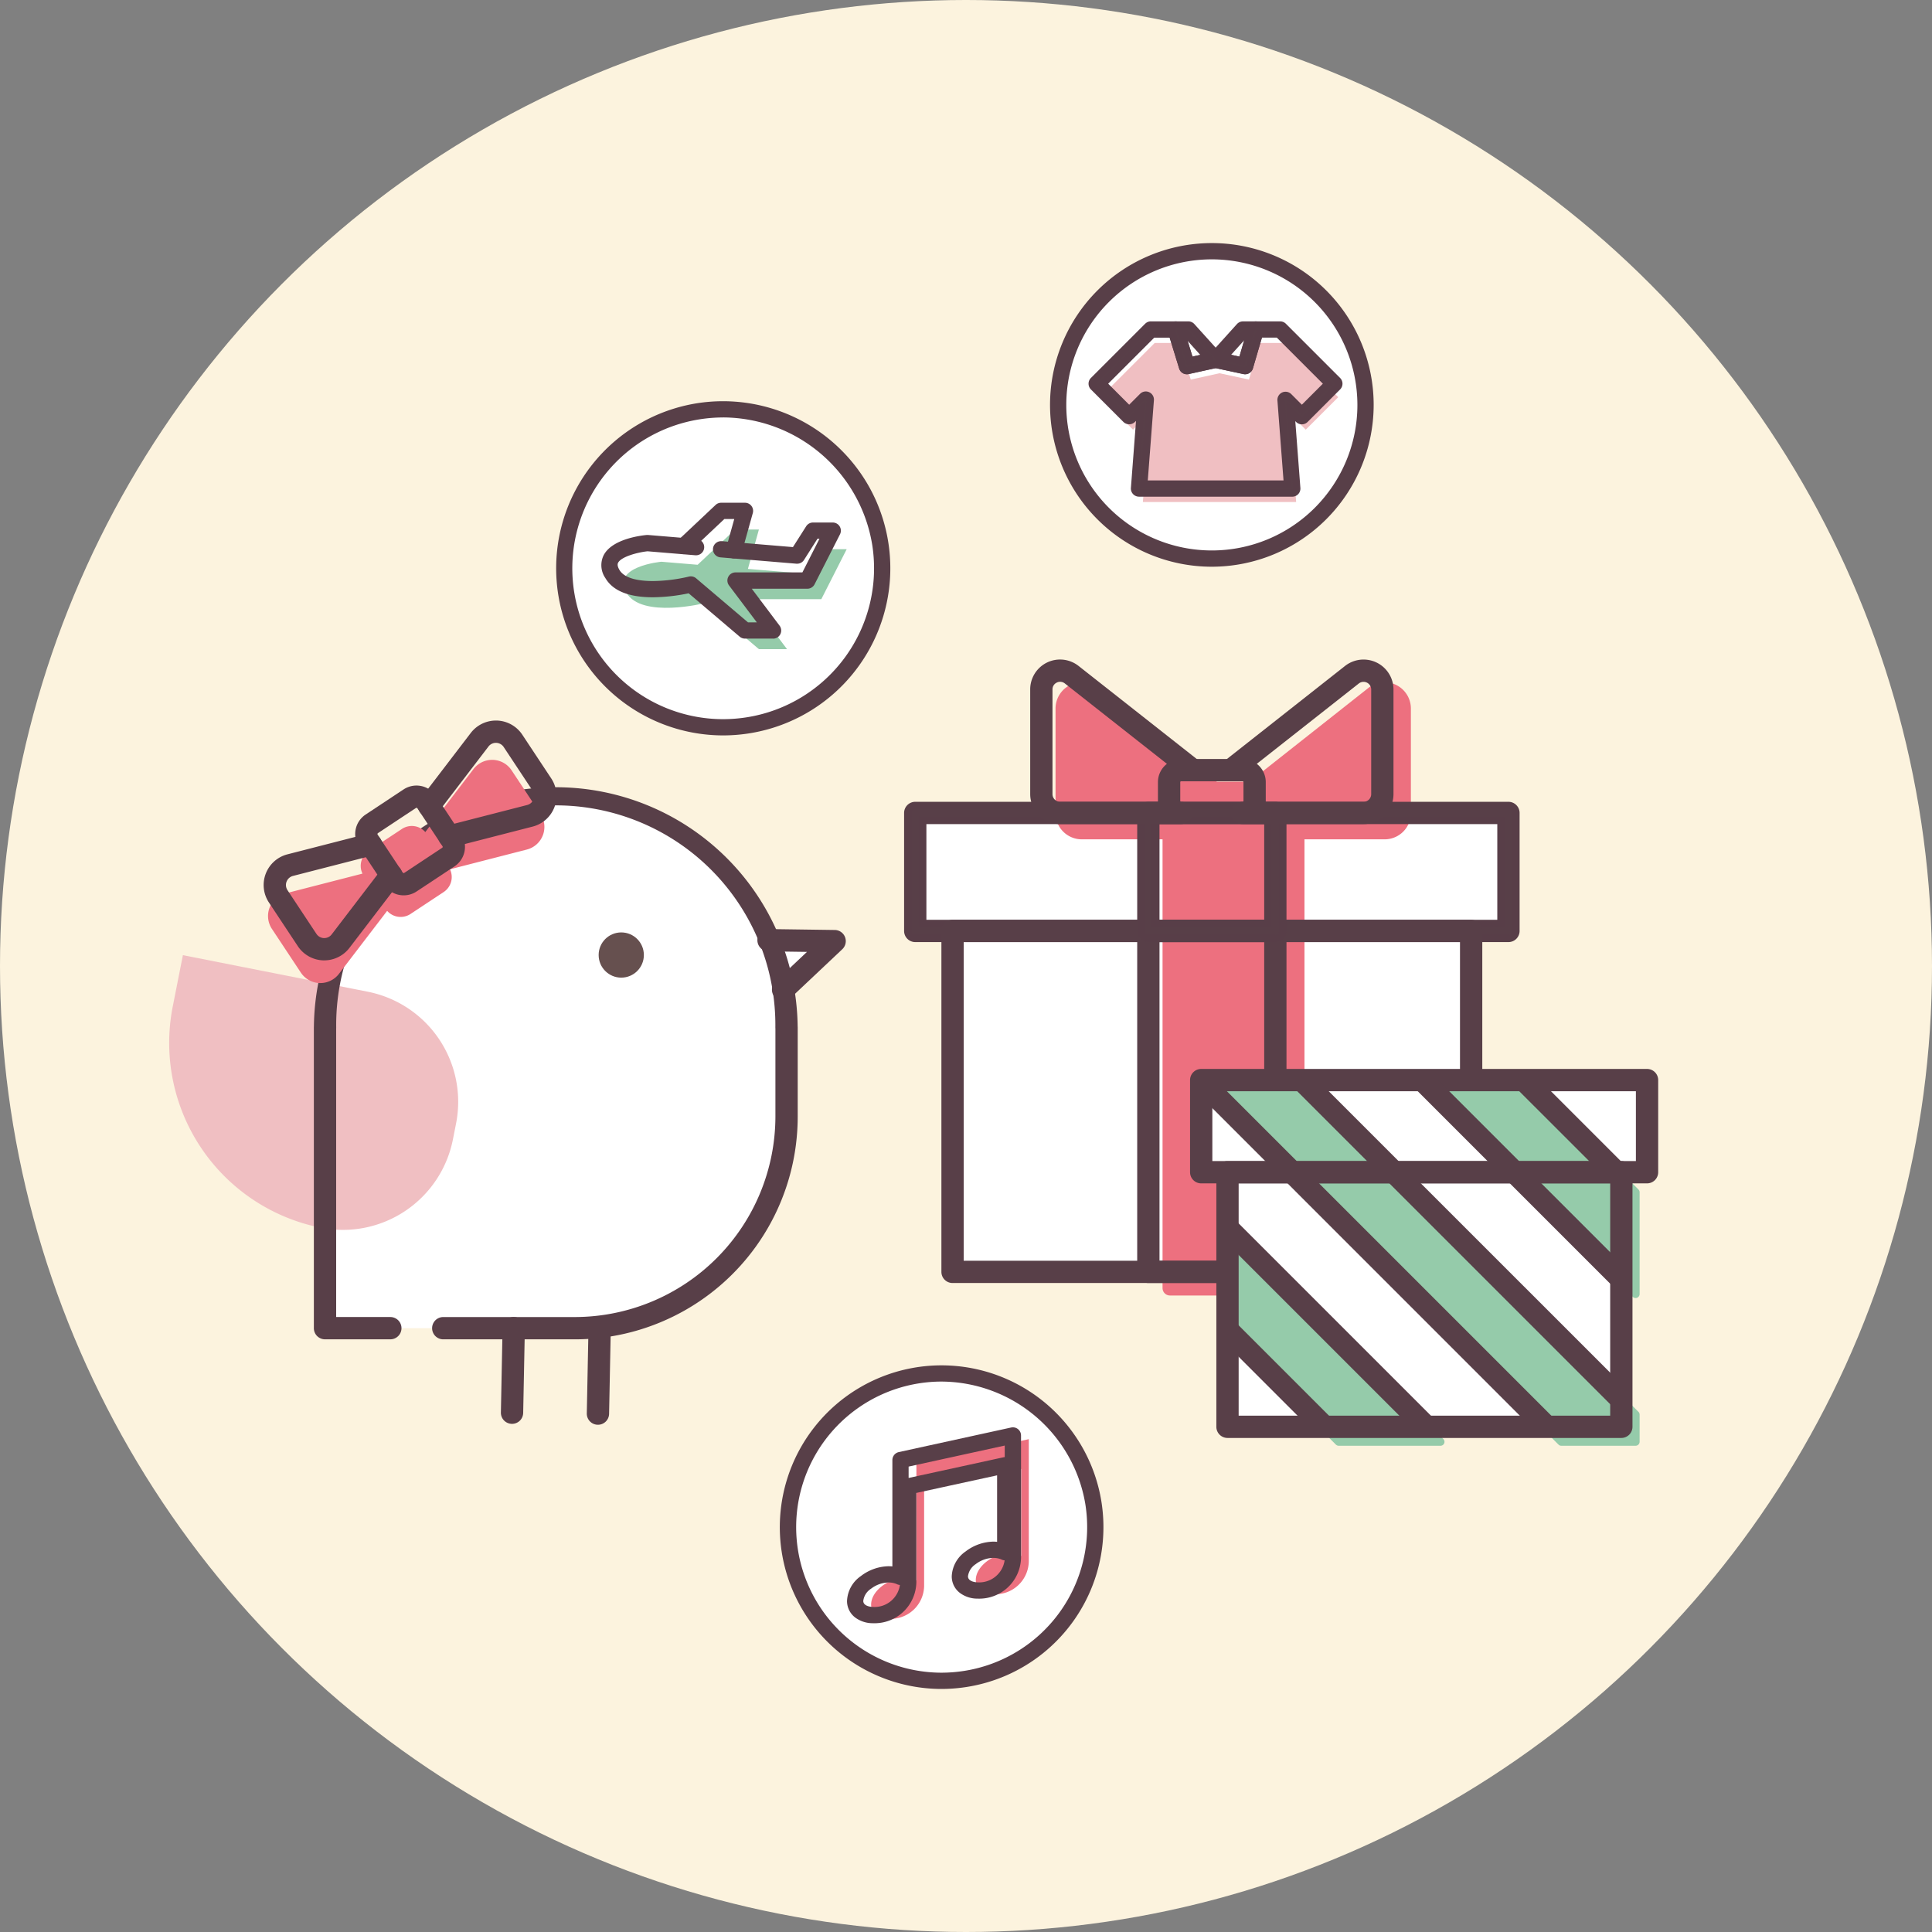 <svg xmlns="http://www.w3.org/2000/svg" xmlns:xlink="http://www.w3.org/1999/xlink" width="260" height="260" viewBox="0 0 260 260"><rect x="0" y="0" width="260" height="260" fill="#808080" stroke="none"/><defs><style>.a{fill:none;}.b{fill:#fcf3de;}.c{fill:#fff;}.d{fill:#583f48;}.e{fill:#f0bfc2;}.f{fill:#66504f;}.g{fill:#ed707f;}.h{fill:#583e48;}.i{fill:#95cbaa;}.j{clip-path:url(#a);}</style><clipPath id="a"><path class="a" d="M493.36,183.1v12.4h3.46v34.26h53.04V195.5h3.46V183.1Z"/></clipPath></defs><g transform="translate(391 -302)"><circle class="b" cx="130" cy="130" r="130" transform="translate(-391 302)"/><g transform="translate(-372.669 400.468)"><path class="c" d="M3632.628,772.044h17.7a28.5,28.5,0,0,0,28.5-28.5V731.582h-.008a31.052,31.052,0,1,0-62.1,0h-.005v40.462h8.791" transform="translate(-3591.302 -691.772)"/><path class="c" d="M3666.925,722.8l6.935-6.542-8.894-.124" transform="translate(-3579.871 -688.076)"/><path class="d" d="M3666.926,723.659a.861.861,0,0,1-.591-1.488l5.389-5.083-6.769-.094a.861.861,0,0,1,.012-1.723h.012l8.894.124a.861.861,0,0,1,.579,1.488l-6.935,6.542A.858.858,0,0,1,3666.926,723.659Z" transform="translate(-3579.871 -688.076)"/><path class="d" d="M3625.5,772.906h-8.791a.862.862,0,0,1-.862-.862V731.582a.866.866,0,0,1,.006-.1,31.914,31.914,0,0,1,63.827-.02.856.856,0,0,1,.008.118v11.964a29.336,29.336,0,0,1-29.36,29.359h-17.7a.862.862,0,1,1,0-1.723h17.7a27.668,27.668,0,0,0,27.636-27.636V731.7a.871.871,0,0,1-.008-.116,30.191,30.191,0,1,0-60.381,0,.9.9,0,0,1-.005.1v39.5h7.929a.862.862,0,1,1,0,1.723Z" transform="translate(-3591.302 -691.772)"/><path class="d" d="M0,12.876H-.03A1.5,1.5,0,0,1-1.5,11.346L-1.275-.03A1.5,1.5,0,0,1,.255-1.5,1.5,1.5,0,0,1,1.725.03L1.5,11.405A1.5,1.5,0,0,1,0,12.876Z" transform="translate(50.577 80.272)"/><path class="d" d="M0,12.876H-.03A1.5,1.5,0,0,1-1.5,11.346L-1.275-.03A1.5,1.5,0,0,1,.255-1.5,1.5,1.5,0,0,1,1.725.03L1.5,11.405A1.5,1.5,0,0,1,0,12.876Z" transform="translate(62.138 80.394)"/><path class="e" d="M15.1,0h2.181a15.1,15.1,0,0,1,15.1,15.1h0A25.356,25.356,0,0,1,7.029,40.458H0V15.1A15.1,15.1,0,0,1,15.1,0Z" transform="translate(45.972 37.922) rotate(101.186)"/><path class="d" d="M3666.926,724.3a1.5,1.5,0,0,1-1.03-2.591l4.243-4-5.193-.072a1.5,1.5,0,0,1,.042-3l8.894.124a1.5,1.5,0,0,1,1.009,2.591l-6.935,6.542A1.5,1.5,0,0,1,3666.926,724.3Z" transform="translate(-3579.871 -688.076)"/><path class="d" d="M3625.5,773.544h-8.791a1.5,1.5,0,0,1-1.5-1.5V731.582c0-.044,0-.088.006-.131a32.552,32.552,0,0,1,65.1-.027,1.528,1.528,0,0,1,.008.158v11.964a29.974,29.974,0,0,1-30,30h-17.7a1.5,1.5,0,0,1,0-3h17.7a27.028,27.028,0,0,0,27-27V731.735a1.521,1.521,0,0,1-.008-.153,29.552,29.552,0,1,0-59.1,0c0,.043,0,.086-.005.128v38.834h7.291a1.5,1.5,0,0,1,0,3Z" transform="translate(-3591.302 -691.772)"/><ellipse class="f" cx="3.043" cy="3.043" rx="3.043" ry="3.043" transform="translate(62.232 27.012)"/><path class="g" d="M3646.788,703.944l-3.894-5.883a2.76,2.76,0,0,0-4.495-.154l-6.8,8.891-.1-.16a2.041,2.041,0,0,0-2.828-.575l-4.453,2.944a2.04,2.04,0,0,0-.576,2.828l.105.159h0l-10.842,2.785a2.761,2.761,0,0,0-1.616,4.2l3.893,5.881a2.761,2.761,0,0,0,4.5.155l6.8-8.891.105.16a2.04,2.04,0,0,0,2.828.575l4.452-2.944a2.039,2.039,0,0,0,.576-2.827l-.105-.16,10.841-2.785a2.762,2.762,0,0,0,1.617-4.2Z" transform="translate(-3592.697 -692.65)"/><path class="g" d="M3640.592,696.44l.108,0a3.149,3.149,0,0,1,2.514,1.407l3.883,5.867.011.016a3.145,3.145,0,0,1-1.842,4.78l-10.344,2.658a2.424,2.424,0,0,1-.851,3.063l-4.452,2.944a2.422,2.422,0,0,1-3.152-.414l-6.491,8.483a3.161,3.161,0,0,1-2.5,1.234l-.108,0a3.151,3.151,0,0,1-2.515-1.408l-3.893-5.881a3.144,3.144,0,0,1,1.84-4.782l10.345-2.658a2.424,2.424,0,0,1,.851-3.063l4.453-2.944a2.424,2.424,0,0,1,3.152.414l6.491-8.483A3.162,3.162,0,0,1,3640.592,696.44Zm5.886,7.729-.01-.014-3.894-5.883a2.377,2.377,0,0,0-3.871-.133l-6.8,8.891a.383.383,0,0,1-.3.15h-.014a.383.383,0,0,1-.306-.172l-.1-.16a1.657,1.657,0,0,0-2.3-.466l-4.453,2.944a1.657,1.657,0,0,0-.468,2.3l.106.16a.383.383,0,0,1-.224.582l-10.842,2.785a2.379,2.379,0,0,0-1.392,3.617l3.893,5.881a2.384,2.384,0,0,0,1.9,1.065h.082a2.391,2.391,0,0,0,1.888-.933l6.8-8.891a.378.378,0,0,1,.317-.15.383.383,0,0,1,.306.172l.105.16a1.656,1.656,0,0,0,2.3.467l4.452-2.944a1.656,1.656,0,0,0,.468-2.3l-.106-.16a.383.383,0,0,1,.224-.582l10.841-2.785a2.379,2.379,0,0,0,1.4-3.6Z" transform="translate(-3592.697 -692.65)"/><path class="d" d="M1.649-1.5H7.767a3.153,3.153,0,0,1,3.149,3.149V7.767a3.153,3.153,0,0,1-3.149,3.149H1.649A3.153,3.153,0,0,1-1.5,7.767V1.649A3.153,3.153,0,0,1,1.649-1.5ZM7.767,7.916a.149.149,0,0,0,.149-.149V1.649A.149.149,0,0,0,7.767,1.5H1.649a.149.149,0,0,0-.149.149V7.767a.149.149,0,0,0,.149.149Z" transform="matrix(0.834, -0.552, 0.552, 0.834, 30.331, 13.308)"/><path class="d" d="M3617.9,721.318l-.146,0a4.268,4.268,0,0,1-3.407-1.908l-3.893-5.882a4.261,4.261,0,0,1,2.493-6.479l10.843-2.785a1.5,1.5,0,1,1,.747,2.906l-10.843,2.785a1.261,1.261,0,0,0-.738,1.917l3.893,5.882a1.263,1.263,0,0,0,1.009.565h.043a1.265,1.265,0,0,0,1-.495l6.8-8.89a1.5,1.5,0,1,1,2.382,1.823l-6.8,8.891A4.271,4.271,0,0,1,3617.9,721.318Z" transform="translate(-3592.596 -690.544)"/><path class="d" d="M3630.763,709.053a1.5,1.5,0,0,1-.372-2.953l10.841-2.785a1.262,1.262,0,0,0,.738-1.919l-3.893-5.881a1.263,1.263,0,0,0-1.008-.565h-.043a1.265,1.265,0,0,0-1,.495l-6.8,8.89a1.5,1.5,0,0,1-2.383-1.823l6.8-8.891a4.271,4.271,0,0,1,3.385-1.672l.146,0a4.268,4.268,0,0,1,3.407,1.908l3.892,5.881a4.262,4.262,0,0,1-2.492,6.48l-10.842,2.786A1.5,1.5,0,0,1,3630.763,709.053Z" transform="translate(-3588.621 -693.449)"/></g><g transform="translate(-86 -772.597)"><path class="c" d="M567.38,228.76V183.88a1,1,0,0,0-1-1h-4V169h77.83v13.88h-4a1,1,0,0,0-1,1v44.88Z" transform="translate(-743.19 1016)"/><path class="c" d="M639.19,170v11.88h-3a2,2,0,0,0-2,2v43.88H568.38V183.88a2,2,0,0,0-2-2h-3V170h75.83m2-2H561.36v15.88h5v45.88h69.79V183.88h5V168Z" transform="translate(-743.19 1016)"/><path class="g" d="M595.64,186.79v45.15h17.1V170.91h-17.1Z" transform="translate(-743.19 1016)"/><path class="g" d="M612.74,232.94h-17.1a1,1,0,0,1-1-1v-61a1,1,0,0,1,1-1h17.1a1,1,0,0,1,1,1v61A1,1,0,0,1,612.74,232.94Zm-16.1-2h15.1v-59h-15.1Z" transform="translate(-743.19 1016)"/><path class="g" d="M623.05,152l-16.31,12.8h-5.1L585.33,152a2.53,2.53,0,0,0-4.09,2v14a2.52,2.52,0,0,0,2.53,2.52h40.84a2.52,2.52,0,0,0,2.53-2.52V153.94a2.53,2.53,0,0,0-4.09-1.94Z" transform="translate(-743.19 1016)"/><path class="g" d="M624.61,171.55H583.77a3.53,3.53,0,0,1-3.53-3.52V153.94a3.53,3.53,0,0,1,5.71-2.77l16,12.63h4.4l16-12.63h0a3.53,3.53,0,0,1,5.71,2.77V168A3.53,3.53,0,0,1,624.61,171.55Zm-40.84-19.14a1.63,1.63,0,0,0-.67.15,1.51,1.51,0,0,0-.86,1.38V168a1.52,1.52,0,0,0,1.53,1.52h40.84a1.53,1.53,0,0,0,1.53-1.52V153.94a1.52,1.52,0,0,0-2.47-1.2l-16.31,12.84a1,1,0,0,1-.62.22h-5.1a1,1,0,0,1-.62-.22l-16.31-12.84a1.5,1.5,0,0,0-.94-.33Z" transform="translate(-743.19 1016)"/><path class="d" d="M641.19,184.88H561.36a1,1,0,0,1-1-1V168a1,1,0,0,1,1-1h79.83a1,1,0,0,1,1,1v15.88A1,1,0,0,1,641.19,184.88Zm-78.83-2h77.83V169H562.36Z" transform="translate(-743.19 1016)"/><path class="h" d="M641.19,185.38H561.36a1.5,1.5,0,0,1-1.5-1.5V168a1.5,1.5,0,0,1,1.5-1.5h79.83a1.5,1.5,0,0,1,1.5,1.5v15.88A1.5,1.5,0,0,1,641.19,185.38ZM561.36,167.5a.5.5,0,0,0-.5.5v15.88a.5.5,0,0,0,.5.5h79.83a.5.5,0,0,0,.5-.5V168a.5.5,0,0,0-.5-.5Zm79.33,15.88H561.86V168.5h78.83Zm-77.83-1h76.83V169.5H562.86Z" transform="translate(-743.19 1016)"/><path class="d" d="M636.17,230.76H566.38a1,1,0,0,1-1-1V183.88a1,1,0,0,1,1-1h69.79a1,1,0,0,1,1,1v45.88a1,1,0,0,1-1,1Zm-68.79-2h67.79V184.88H567.38Z" transform="translate(-743.19 1016)"/><path class="d" d="M636.17,231.26H566.38a1.5,1.5,0,0,1-1.5-1.5V183.88a1.5,1.5,0,0,1,1.5-1.5h69.79a1.5,1.5,0,0,1,1.5,1.5v45.88A1.5,1.5,0,0,1,636.17,231.26Zm-69.79-47.88a.5.5,0,0,0-.5.5v45.88a.5.5,0,0,0,.5.5h69.79a.5.5,0,0,0,.5-.5V183.88a.5.5,0,0,0-.5-.5Zm69.29,45.88H566.88V184.38h68.79Zm-67.79-1h66.79V185.38H567.88Z" transform="translate(-743.19 1016)"/><path class="d" d="M609.82,230.76H592.73a1,1,0,0,1-1-1V183.88a1,1,0,0,1,1-1h17.09a1,1,0,0,1,1,1v45.88a1,1,0,0,1-1,1Zm-16.09-2h15.09V184.88H593.73Z" transform="translate(-743.19 1016)"/><path class="d" d="M609.82,231.26H592.73a1.5,1.5,0,0,1-1.5-1.5V183.88a1.5,1.5,0,0,1,1.5-1.5h17.09a1.5,1.5,0,0,1,1.5,1.5v45.88A1.5,1.5,0,0,1,609.82,231.26Zm-17.09-47.88a.5.5,0,0,0-.5.5v45.88a.5.5,0,0,0,.5.5h17.09a.5.5,0,0,0,.5-.5V183.88a.5.5,0,0,0-.5-.5Zm16.59,45.88H593.23V184.38h16.09Zm-15.09-1h14.09V185.38H594.23Z" transform="translate(-743.19 1016)"/><path class="d" d="M609.82,184.88H592.73a1,1,0,0,1-1-1V168a1,1,0,0,1,1-1h17.09a1,1,0,0,1,1,1v15.88A1,1,0,0,1,609.82,184.88Zm-16.09-2h15.09V169H593.73Z" transform="translate(-743.19 1016)"/><path class="h" d="M609.82,185.38H592.73a1.5,1.5,0,0,1-1.5-1.5V168a1.5,1.5,0,0,1,1.5-1.5h17.09a1.5,1.5,0,0,1,1.5,1.5v15.88A1.5,1.5,0,0,1,609.82,185.38ZM592.73,167.5a.5.5,0,0,0-.5.5v15.88a.5.5,0,0,0,.5.5h17.09a.5.5,0,0,0,.5-.5V168a.5.5,0,0,0-.5-.5Zm16.59,15.88H593.23V168.5h16.09Zm-15.09-1h14.09V169.5H594.23Z" transform="translate(-743.19 1016)"/><path class="d" d="M621.7,169H605.42a1,1,0,0,1,0-2,.62.62,0,0,0,.61-.61v-2.54a.62.62,0,0,0-.61-.61h-1.6a1,1,0,0,1-.62-1.78l16.31-12.85h0a3.53,3.53,0,0,1,5.71,2.77v14.09A3.53,3.53,0,0,1,621.7,169ZM608,167h13.7a1.53,1.53,0,0,0,1.52-1.53V151.38a1.53,1.53,0,0,0-2.47-1.2h0l-14.31,11.27a2.61,2.61,0,0,1,1.59,2.4v2.54a3.086,3.086,0,0,1-.03.61Z" transform="translate(-743.19 1016)"/><path class="d" d="M621.7,169.5H605.42a1.5,1.5,0,0,1-.006-3,.119.119,0,0,0,.116-.116v-2.529a.119.119,0,0,0-.116-.116H603.82a1.5,1.5,0,0,1-.933-2.67L619.2,148.217a4.03,4.03,0,0,1,6.519,3.162V165.47A4.037,4.037,0,0,1,621.7,169.5Zm-16.281-2a.5.5,0,0,0,0,1H621.7a3.035,3.035,0,0,0,3.021-3.03V151.38a3.03,3.03,0,0,0-4.9-2.377l-16.309,12.849a.5.5,0,0,0,.313.887h1.605a1.115,1.115,0,0,1,1.1,1.1V166.4a1.115,1.115,0,0,1-1.1,1.1Zm2.58,0h-.58l.086-.574a2.59,2.59,0,0,0,.025-.511V163.85a2.107,2.107,0,0,0-1.285-1.94l-.778-.33,14.974-11.793a2.03,2.03,0,0,1,2.136-.226,2.017,2.017,0,0,1,1.143,1.816V165.47a2.035,2.035,0,0,1-2.017,2.03Zm.534-1H621.7a1.032,1.032,0,0,0,1.02-1.03V151.38a1.03,1.03,0,0,0-1.03-1.023,1.035,1.035,0,0,0-.633.217l-13.735,10.817a3.105,3.105,0,0,1,1.208,2.458v2.529Q608.533,166.439,608.534,166.5Z" transform="translate(-743.19 1016)"/><path class="d" d="M597.13,169H580.85a3.53,3.53,0,0,1-3.52-3.53V151.38a3.52,3.52,0,0,1,5.7-2.77l16.32,12.85a1,1,0,0,1-.62,1.78h-1.6a.61.61,0,0,0-.61.61v2.54a.61.61,0,0,0,.61.61,1,1,0,0,1,0,2Zm-16.27-19.15a1.44,1.44,0,0,0-.67.16,1.5,1.5,0,0,0-.86,1.37v14.09a1.53,1.53,0,0,0,1.52,1.53h13.74a2.483,2.483,0,0,1-.07-.61v-2.54a2.61,2.61,0,0,1,1.59-2.4L581.8,150.18A1.52,1.52,0,0,0,580.86,149.85Z" transform="translate(-743.19 1016)"/><path class="d" d="M597.13,169.5H580.85a4.037,4.037,0,0,1-4.02-4.03V151.38a4.02,4.02,0,0,1,6.51-3.163l16.32,12.85a1.5,1.5,0,0,1-.926,2.673h-1.6a.11.11,0,0,0-.11.11v2.54a.11.11,0,0,0,.11.11,1.5,1.5,0,0,1,0,3Zm-16.281-21.146a3.02,3.02,0,0,0-3.02,3.025V165.47a3.035,3.035,0,0,0,3.021,3.03H597.13a.5.5,0,0,0,0-1,1.111,1.111,0,0,1-1.11-1.11v-2.54a1.111,1.111,0,0,1,1.11-1.11h1.6a.5.5,0,0,0,.307-.89L582.721,149A3.034,3.034,0,0,0,580.849,148.354ZM595.226,167.5H580.85a2.036,2.036,0,0,1-2.02-2.03V151.38a2,2,0,0,1,1.139-1.819,1.949,1.949,0,0,1,.881-.211h.014a2.027,2.027,0,0,1,1.247.439l14.972,11.791-.778.33a2.107,2.107,0,0,0-1.285,1.94v2.54a1.994,1.994,0,0,0,.056.492ZM580.85,150.35a.944.944,0,0,0-.431.1l-.016.008a1,1,0,0,0-.573.913V165.47a1.033,1.033,0,0,0,1.023,1.03h13.168q0-.057,0-.115V163.85a3.106,3.106,0,0,1,1.208-2.459l-13.737-10.819a1.026,1.026,0,0,0-.632-.223Z" transform="translate(-743.19 1016)"/><path class="d" d="M603.82,163.24h-5.09a1,1,0,0,1,0-2h5.09a1,1,0,0,1,0,2Z" transform="translate(-743.19 1016)"/><path class="d" d="M603.82,163.74h-5.09a1.5,1.5,0,0,1,0-3h5.09a1.5,1.5,0,0,1,0,3Zm-5.09-2a.5.5,0,0,0,0,1h5.09a.5.5,0,0,0,0-1Z" transform="translate(-743.19 1016)"/></g><g transform="translate(20.522 -751.747)"><path class="c" d="M497.82,228.76V195.5a1,1,0,0,0-1-1h-2.46V184.1h58v10.4H549.9a1,1,0,0,0-1,1v33.26Z" transform="translate(-743.19 1016)"/><path class="c" d="M551.32,185.1v8.4h-1.46a2,2,0,0,0-2,2v32.26h-49V195.5a2,2,0,0,0-2-2H495.4v-8.4h56m2-2h-60v12.4h3.46v34.26h53V195.5h3.46V183.1Z" transform="translate(-743.19 1016)"/><path class="a" d="M498.74,231.77h13.08l-13.08-13.08Z" transform="translate(-743.19 1016)"/><path class="a" d="M495.28,197.52h3.46v7.47l26.78,26.78h16.22l-46.46-46.45Z" transform="translate(-743.19 1016)"/><path class="a" d="M525,185.12H508.79l42.99,42.99V211.9Z" transform="translate(-743.19 1016)"/><path class="a" d="M551.78,197.52h3.46v-12.4H538.7l13.08,13.08Z" transform="translate(-743.19 1016)"/><path class="i" d="M495.28,185.12v.2l46.46,46.45h10.04v-3.66l-42.99-42.99Z" transform="translate(-743.19 1016)"/><path class="i" d="M551.78,232.31h-10a.53.53,0,0,1-.38-.16L494.91,185.7a.55.55,0,0,1-.16-.38v-.2a.54.54,0,0,1,.53-.54h13.51a.52.52,0,0,1,.37.16l43,43a.52.52,0,0,1,.16.37v3.66a.54.54,0,0,1-.54.54ZM542,231.24h9.29v-2.91l-42.68-42.68h-12.2Z" transform="translate(-743.19 1016)"/><path class="i" d="M551.78,198.2,538.7,185.12H525l26.78,26.78Z" transform="translate(-743.19 1016)"/><path class="i" d="M551.78,212.43a.55.55,0,0,1-.38-.15L524.62,185.5a.54.54,0,0,1-.11-.59.52.52,0,0,1,.49-.33h13.7a.55.55,0,0,1,.38.16l13.08,13.08a.53.53,0,0,1,.16.38v13.7a.54.54,0,0,1-.33.49A.52.52,0,0,1,551.78,212.43Zm-25.49-26.78,25,25V198.42l-12.77-12.77Z" transform="translate(-743.19 1016)"/><path class="i" d="M498.74,218.69l13.08,13.08h13.7l-26.78-26.78Z" transform="translate(-743.19 1016)"/><path class="i" d="M525.52,232.31h-13.7a.55.55,0,0,1-.38-.16l-13.08-13.08a.52.52,0,0,1-.15-.38V205a.54.54,0,0,1,.91-.38L525.9,231.4a.53.53,0,0,1-.38.91ZM512,231.24h12.19l-25-25v12.19Z" transform="translate(-743.19 1016)"/><path class="d" d="M553.32,196.5h-60a1,1,0,0,1-1-1V183.1a1,1,0,0,1,1-1h60a1,1,0,0,1,1,1v12.4A1,1,0,0,1,553.32,196.5Zm-59-2h58V184.1h-58Z" transform="translate(-743.19 1016)"/><path class="d" d="M553.32,197h-60a1.5,1.5,0,0,1-1.5-1.5V183.1a1.5,1.5,0,0,1,1.5-1.5h60a1.5,1.5,0,0,1,1.5,1.5v12.4A1.5,1.5,0,0,1,553.32,197Zm-60-14.4a.5.5,0,0,0-.5.5v12.4a.5.5,0,0,0,.5.5h60a.5.5,0,0,0,.5-.5V183.1a.5.5,0,0,0-.5-.5Zm59.5,12.4h-59V183.6h59Zm-58-1h57v-9.4h-57Z" transform="translate(-743.19 1016)"/><path class="d" d="M549.86,230.76h-53a1,1,0,0,1-1-1V195.5a1,1,0,0,1,1-1h53a1,1,0,0,1,1,1v34.26A1,1,0,0,1,549.86,230.76Zm-52-2h51V196.5h-51Z" transform="translate(-743.19 1016)"/><path class="d" d="M549.86,231.26h-53a1.5,1.5,0,0,1-1.5-1.5V195.5a1.5,1.5,0,0,1,1.5-1.5h53a1.5,1.5,0,0,1,1.5,1.5v34.26A1.5,1.5,0,0,1,549.86,231.26Zm-53-36.26a.5.5,0,0,0-.5.5v34.26a.5.5,0,0,0,.5.5h53a.5.5,0,0,0,.5-.5V195.5a.5.5,0,0,0-.5-.5Zm52.5,34.26h-52V196h52Zm-51-1h50V197h-50Z" transform="translate(-743.19 1016)"/><g class="j" transform="translate(-743.19 1016)"><path class="d" d="M553.55,244.49a1,1,0,0,1-.71-.29l-67.27-67.28a1,1,0,0,1,0-1.41l6.85-6.85a1,1,0,0,1,1.41,0l67.28,67.27a1,1,0,0,1,0,1.42l-6.85,6.85A1,1,0,0,1,553.55,244.49Zm-65.86-68.27,65.86,65.86,5.44-5.44-65.86-65.86Z"/><path class="d" d="M553.556,244.99h-.012a1.491,1.491,0,0,1-1.056-.435l-67.271-67.281a1.5,1.5,0,0,1,0-2.116l6.851-6.851a1.5,1.5,0,0,1,2.116,0l67.281,67.271a1.5,1.5,0,0,1,0,2.129l-6.849,6.849A1.492,1.492,0,0,1,553.556,244.99Zm-60.431-76.121a.5.5,0,0,0-.353.145l-6.849,6.849a.5.5,0,0,0,0,.7l67.269,67.279a.5.5,0,0,0,.351.144h.009a.5.5,0,0,0,.355-.145L560.756,237a.5.5,0,0,0,0-.711l-67.281-67.271A.5.5,0,0,0,493.125,168.869Zm60.425,73.918L486.983,176.22l6.147-6.147L559.7,236.64ZM488.4,176.22l65.153,65.153,4.733-4.733L493.13,171.487Z"/><path class="d" d="M583.47,244.49a1,1,0,0,1-.71-.29l-67.27-67.28a1,1,0,0,1,0-1.41l6.85-6.85a1,1,0,0,1,1.41,0L591,235.93a1.014,1.014,0,0,1,0,1.42l-6.85,6.85a1,1,0,0,1-.68.29Zm-65.86-68.27,65.86,65.86,5.44-5.44L523,170.78Z"/><path class="d" d="M583.464,244.99a1.491,1.491,0,0,1-1.056-.435l-67.271-67.281a1.5,1.5,0,0,1,0-2.116l6.851-6.851a1.5,1.5,0,0,1,2.116,0l67.251,67.271a1.514,1.514,0,0,1,0,2.126l-6.851,6.851a1.5,1.5,0,0,1-1.021.436Zm-60.419-76.121a.5.5,0,0,0-.352.145l-6.849,6.849a.5.5,0,0,0,0,.7l67.269,67.279a.478.478,0,0,0,.684,0L590.646,237a.5.5,0,0,0,.144-.354v-.006a.5.5,0,0,0-.145-.355L523.4,169.013A.5.5,0,0,0,523.045,168.869Zm60.425,73.918L516.9,176.222l6.094-6.15.355.355,66.264,66.214Zm-65.154-66.569,65.154,65.155,4.733-4.733L523,171.489Z"/><path class="d" d="M523.63,244.49a1,1,0,0,1-.7-.29l-67.28-67.28a1,1,0,0,1,0-1.41l6.85-6.85a1,1,0,0,1,1.42,0l67.27,67.27a.99.99,0,0,1,0,1.42l-6.85,6.85A1,1,0,0,1,523.63,244.49Zm-65.86-68.27,65.86,65.86,5.44-5.44-65.86-65.86Z"/><path class="d" d="M523.636,244.99h-.009a1.491,1.491,0,0,1-1.049-.435L455.3,177.274a1.493,1.493,0,0,1-.436-1.051,1.51,1.51,0,0,1,.435-1.064l6.852-6.852a1.5,1.5,0,0,1,2.129,0l67.269,67.269a1.49,1.49,0,0,1,0,2.129l-6.848,6.848A1.492,1.492,0,0,1,523.636,244.99ZM463.21,168.864a.5.5,0,0,0-.355.148L456,175.864a.5.5,0,0,0,0,.7l67.279,67.279a.5.5,0,0,0,.349.144h0a.5.5,0,0,0,.352-.145l6.852-6.852a.49.49,0,0,0,0-.706l0,0-67.27-67.27A.5.5,0,0,0,463.21,168.864Zm60.42,73.923L457.063,176.22l6.147-6.147,66.567,66.567ZM458.477,176.22l65.153,65.153,4.733-4.733L463.21,171.487Z"/></g></g><g transform="translate(-315.663 356.487)"><circle class="c" cx="21.099" cy="21.099" r="21.099" transform="translate(0.782 0.683)"/><path class="d" d="M571.719,2792.12a21.989,21.989,0,1,1,21.77-25.387h0a21.986,21.986,0,0,1-18.327,25.119A22.268,22.268,0,0,1,571.719,2792.12Zm.059-42.792a20.8,20.8,0,1,0,20.537,17.589h0A20.834,20.834,0,0,0,571.779,2749.328Z" transform="translate(-549.775 -2748.139)"/><path class="d" d="M571.719,2792.62a22.49,22.49,0,0,1-3.426-44.709,22.544,22.544,0,0,1,23.02,11.1,22.488,22.488,0,0,1-16.074,33.336A22.821,22.821,0,0,1,571.719,2792.62Zm.06-43.98a21.663,21.663,0,0,0-3.331.259,21.49,21.49,0,0,0,3.271,42.721,21.86,21.86,0,0,0,3.366-.262A21.486,21.486,0,0,0,593,2766.81,21.64,21.64,0,0,0,571.779,2748.639Zm-.057,42.792h0a21.3,21.3,0,0,1-3.244-42.346,21.322,21.322,0,0,1,24.333,17.754,21.3,21.3,0,0,1-17.754,24.332A21.66,21.66,0,0,1,571.722,2791.431Zm.057-41.6a20.438,20.438,0,0,0-3.147.245,20.3,20.3,0,0,0,3.09,40.358,20.671,20.671,0,0,0,3.18-.248,20.3,20.3,0,0,0,16.92-23.189A20.444,20.444,0,0,0,571.779,2749.828Z" transform="translate(-549.775 -2748.139)"/><g transform="translate(6.093 13.671)"><g transform="translate(2.466 3.101)"><path class="i" d="M594.223,2779.013H591.57l-2.135,3.36-8.505-.709,1.478-5.3H579.2l-5.035,4.74-4.879-.407s-6.783.619-4.718,4.157,10.555,1.414,10.555,1.414l7.286,6.191h3.785l-5.058-6.721h9.671Z" transform="translate(-564.176 -2776.36)"/></g><g transform="translate(0 0)"><g transform="translate(9.967)"><path class="d" d="M584.177,2777.635a.594.594,0,0,1-.573-.754l1.268-4.55h-2.191l-4.882,4.6a.595.595,0,0,1-.815-.865l5.055-4.758a.594.594,0,0,1,.408-.162h3.209a.594.594,0,0,1,.573.753l-1.479,5.3A.6.6,0,0,1,584.177,2777.635Z" transform="translate(-576.797 -2771.142)"/><path class="d" d="M584.177,2778.135a1.094,1.094,0,0,1-1.055-1.388l1.092-3.916H582.88l-4.738,4.461a1.095,1.095,0,0,1-1.5-1.593l5.055-4.758a1.091,1.091,0,0,1,.75-.3h3.209a1.094,1.094,0,0,1,1.054,1.388l-1.479,5.3A1.1,1.1,0,0,1,584.177,2778.135Zm-1.694-6.3h3.047l-1.445,5.185a.1.1,0,0,0,.066.116.1.1,0,0,0,.026,0,.1.1,0,0,0,.091-.07l1.479-5.3a.094.094,0,0,0-.016-.082.1.1,0,0,0-.075-.037h-3.209a.094.094,0,0,0-.065.026l-5.055,4.758a.094.094,0,0,0,0,.133.095.095,0,0,0,.134,0Z" transform="translate(-576.797 -2771.142)"/></g><g transform="translate(0 2.653)"><path class="d" d="M582.636,2790.236h-3.785a.6.6,0,0,1-.385-.141l-7.059-6c-1.6.358-8.857,1.758-10.911-1.762a2.57,2.57,0,0,1-.222-2.585c1.035-2.009,4.956-2.422,5.4-2.462a.637.637,0,0,1,.1,0l6.552.546a.594.594,0,1,1-.1,1.185l-6.5-.542c-1,.1-3.789.629-4.4,1.819a1.457,1.457,0,0,0,.193,1.441c1.507,2.582,7.656,1.7,9.9,1.138a.6.6,0,0,1,.529.124l7.12,6.049h2.376l-4.342-5.769a.594.594,0,0,1,.475-.951h9.307l2.812-5.532H588.34l-1.959,3.085a.587.587,0,0,1-.551.274l-10.237-.854a.594.594,0,1,1,.1-1.185l9.878.824,1.942-3.056a.594.594,0,0,1,.5-.276h2.653a.594.594,0,0,1,.53.864l-3.417,6.72a.6.6,0,0,1-.53.325h-8.48l4.342,5.769a.594.594,0,0,1-.475.951Z" transform="translate(-560.027 -2775.606)"/><path class="d" d="M582.636,2790.736h-3.785a1.1,1.1,0,0,1-.707-.259l-6.872-5.838a24.454,24.454,0,0,1-4.818.535c-3.238,0-5.388-.87-6.389-2.586a3.045,3.045,0,0,1-.234-3.066c1.134-2.2,5.029-2.661,5.8-2.731a1.137,1.137,0,0,1,.185,0h.006l6.552.546a1.095,1.095,0,0,1-.086,2.185c-.033,0-.066,0-.1,0l-6.449-.537c-1.369.146-3.543.731-3.962,1.545-.044.086-.178.347.18.96.724,1.241,2.841,1.5,4.49,1.5a21.972,21.972,0,0,0,4.854-.6,1.1,1.1,0,0,1,.974.228l6.98,5.929h1.19l-3.739-4.969a1.094,1.094,0,0,1,.874-1.752h9l2.3-4.532h-.268l-1.812,2.853a1.084,1.084,0,0,1-.919.509c-.033,0-.067,0-.1,0l-10.232-.854a1.095,1.095,0,0,1-1-1.181,1.1,1.1,0,0,1,1.09-1c.03,0,.061,0,.091,0l9.577.8,1.78-2.8a1.088,1.088,0,0,1,.924-.508h2.653a1.094,1.094,0,0,1,.975,1.59l-3.417,6.72a1.091,1.091,0,0,1-.976.6h-7.478l3.739,4.969a1.094,1.094,0,0,1-.874,1.752Zm-11.094-7.18,7.249,6.158a.1.1,0,0,0,.061.022h3.785a.093.093,0,0,0,.084-.052.1.1,0,0,0-.009-.1l-4.944-6.57h9.482a.1.1,0,0,0,.085-.052l3.417-6.72a.094.094,0,0,0-.084-.137h-2.653a.094.094,0,0,0-.079.043l-2.1,3.313-10.18-.849h-.008a.1.1,0,0,0-.094.087.092.092,0,0,0,.022.068.093.093,0,0,0,.065.033l10.237.854h.012a.089.089,0,0,0,.075-.044l2.107-3.317h2.447l-3.321,6.532h-9.613a.093.093,0,0,0-.084.052.1.1,0,0,0,.009.1l4.944,6.57h-3.561l-7.26-6.167a.1.1,0,0,0-.086-.019,22.7,22.7,0,0,1-5.094.625c-2.779,0-4.58-.672-5.353-2a1.934,1.934,0,0,1-.205-1.922c.86-1.671,4.635-2.071,4.8-2.088l.046,0,.046,0,6.5.542h.012a.093.093,0,0,0,.09-.087.1.1,0,0,0-.087-.1l-6.549-.546h-.021c-1.508.137-4.258.753-5,2.193a2.107,2.107,0,0,0,.209,2.1c1.009,1.728,3.562,2.091,5.526,2.091a23.56,23.56,0,0,0,4.844-.564Z" transform="translate(-560.027 -2775.606)"/></g></g></g></g><g transform="translate(-249.192 335.208)"><circle class="c" cx="21.099" cy="21.099" r="21.099" transform="translate(0.273)"/><g transform="translate(0 0.005)"><g transform="translate(0 0)"><path class="d" d="M672.907,2851.851a21.277,21.277,0,1,1,21.277-21.277A21.3,21.3,0,0,1,672.907,2851.851Zm0-41.365A20.088,20.088,0,1,0,693,2830.574,20.111,20.111,0,0,0,672.907,2810.486Z" transform="translate(-651.63 -2809.297)"/><path class="d" d="M672.907,2852.351a21.777,21.777,0,1,1,21.777-21.777A21.8,21.8,0,0,1,672.907,2852.351Zm0-42.554a20.777,20.777,0,1,0,20.777,20.777A20.8,20.8,0,0,0,672.907,2809.8Zm0,41.365a20.588,20.588,0,1,1,20.588-20.588A20.612,20.612,0,0,1,672.907,2851.162Zm0-40.176a19.588,19.588,0,1,0,19.588,19.588A19.61,19.61,0,0,0,672.907,2810.986Z" transform="translate(-651.63 -2809.297)"/></g><g transform="translate(5.183 10.535)"><g transform="translate(1.116 2.408)"><path class="e" d="M694.217,2838.368l-7.294-7.294h-3.278L682.2,2836l-3.962-.853-3.868.853-1.517-4.929h-3.3l0,.033-.033-.033-7.294,7.294,4.374,4.374,2.237-2.236-.912,11.973h20.627l-.909-11.935,2.2,2.2Z" transform="translate(-662.228 -2831.074)"/></g><g transform="translate(16.012 0.001)"><path class="d" d="M691.849,2833.142a.593.593,0,0,1-.125-.014l-3.962-.853a.595.595,0,0,1-.317-.979l3.678-4.076a.6.6,0,0,1,.442-.2h1.727a.594.594,0,0,1,.571.761l-1.443,4.929A.6.6,0,0,1,691.849,2833.142Zm-2.833-1.813,2.417.521,1.065-3.637h-.67Z" transform="translate(-687.292 -2827.024)"/><path class="h" d="M691.849,2833.642a1.09,1.09,0,0,1-.232-.025l-3.961-.853a1.095,1.095,0,0,1-.584-1.8l3.679-4.077a1.1,1.1,0,0,1,.813-.361h1.727a1.094,1.094,0,0,1,1.051,1.4l-1.443,4.93A1.1,1.1,0,0,1,691.849,2833.642Zm-.285-6.118a.1.1,0,0,0-.071.031l-3.678,4.075a.1.1,0,0,0-.02.092.1.1,0,0,0,.071.064l3.961.853.02,0a.1.1,0,0,0,.09-.069l1.443-4.929a.094.094,0,0,0-.091-.12Zm.218,4.913-3.717-.8,3.54-3.923h1.56Zm-1.816-1.414,1.118.241.641-2.19Z" transform="translate(-687.292 -2827.024)"/></g><path class="d" d="M687.271,2849.616H666.644a.594.594,0,0,1-.593-.64l.79-10.373-1.1,1.1a.612.612,0,0,1-.84,0l-4.374-4.374a.594.594,0,0,1,0-.84l7.294-7.294a.579.579,0,0,1,.438-.174h3.316a.593.593,0,0,1,.568.419l1.356,4.405,3.333-.735a.59.59,0,0,1,.253,0l3.422.736,1.288-4.4a.6.6,0,0,1,.571-.427h3.278a.593.593,0,0,1,.42.174l7.294,7.294a.594.594,0,0,1,0,.84l-4.374,4.374a.594.594,0,0,1-.42.174h0a.592.592,0,0,1-.42-.174l-1.064-1.063.787,10.334a.594.594,0,0,1-.593.64Zm-19.986-1.188H686.63l-.861-11.3a.594.594,0,0,1,1.013-.465l1.778,1.778,3.533-3.534-6.7-6.7h-2.586l-1.318,4.5a.594.594,0,0,1-.7.414l-3.836-.825-3.741.825a.593.593,0,0,1-.7-.405l-1.388-4.51h-2.649l-6.7,6.7,3.533,3.534,1.816-1.816a.594.594,0,0,1,1.013.465Z" transform="translate(-660.351 -2827.023)"/><path class="h" d="M687.271,2850.116H666.644a1.094,1.094,0,0,1-1.091-1.177l.687-9.027-.147.147a1.111,1.111,0,0,1-1.547,0l-4.374-4.374a1.094,1.094,0,0,1,0-1.547l7.294-7.294a1.091,1.091,0,0,1,.8-.321h3.305a1.088,1.088,0,0,1,1.045.773l1.22,3.965,2.883-.635a1.094,1.094,0,0,1,.468,0l2.966.638,1.157-3.953a1.1,1.1,0,0,1,1.05-.787h3.278a1.1,1.1,0,0,1,.774.321l7.293,7.293a1.093,1.093,0,0,1,0,1.548l-4.373,4.374a1.094,1.094,0,0,1-1.548,0l-.108-.108.685,8.988a1.094,1.094,0,0,1-1.091,1.178Zm-19.829-12.82-.892,11.719a.093.093,0,0,0,.024.071.1.1,0,0,0,.07.031h20.627a.094.094,0,0,0,.069-.03.1.1,0,0,0,.025-.072l-.89-11.679,2.018,2.017a.1.1,0,0,0,.134,0l4.373-4.374a.094.094,0,0,0,0-.133l-7.294-7.294a.094.094,0,0,0-.067-.028h-3.278a.1.1,0,0,0-.091.068l-1.418,4.844-3.876-.834a.087.087,0,0,0-.04,0l-3.783.834-1.491-4.846a.093.093,0,0,0-.09-.066H668.23a.086.086,0,0,0-.056.027l-7.295,7.295a.093.093,0,0,0-.028.067.091.091,0,0,0,.027.066l4.374,4.375a.117.117,0,0,0,.133,0Zm19.727,11.632H666.745l.9-11.871a.094.094,0,0,0-.094-.1.091.091,0,0,0-.065.027l-2.171,2.171-4.24-4.241,7.2-7.2H671.5l1.5,4.863a.093.093,0,0,0,.089.066l.022,0,3.848-.848,3.942.848a.092.092,0,0,0,.11-.066l1.423-4.861H685.6l7.2,7.2-4.24,4.241-2.132-2.132a.094.094,0,0,0-.161.073Zm-19.345-1H686.09l-.82-10.757a1.1,1.1,0,0,1,.633-1.078,1.095,1.095,0,0,1,1.231.22l1.425,1.425,2.826-2.827-6.2-6.2h-2l-1.212,4.142a1.094,1.094,0,0,1-1.28.763l-3.73-.8-3.635.8a1.108,1.108,0,0,1-.237.026,1.087,1.087,0,0,1-1.044-.772l-1.279-4.157h-2.073l-6.2,6.2,2.826,2.827,1.463-1.463a1.093,1.093,0,0,1,1.231-.221,1.1,1.1,0,0,1,.634,1.078Z" transform="translate(-660.351 -2827.023)"/><g transform="translate(10.628 0.001)"><path class="d" d="M680.343,2833.142a.6.6,0,0,1-.568-.42l-1.517-4.929a.594.594,0,0,1,.568-.769h1.706a.6.6,0,0,1,.441.2l3.678,4.076a.595.595,0,0,1-.314.979l-3.867.853A.59.59,0,0,1,680.343,2833.142Zm-.711-4.93,1.119,3.636,2.335-.515-2.817-3.122Z" transform="translate(-678.232 -2827.024)"/><path class="h" d="M680.343,2833.642a1.089,1.089,0,0,1-1.045-.772l-1.517-4.93a1.094,1.094,0,0,1,1.046-1.416h1.706a1.1,1.1,0,0,1,.812.361l3.679,4.076a1.094,1.094,0,0,1-.577,1.8l-3.868.853A1.089,1.089,0,0,1,680.343,2833.642Zm-1.516-6.118a.1.1,0,0,0-.077.038.093.093,0,0,0-.014.083l1.517,4.93a.1.1,0,0,0,.09.067l.02,0,3.868-.853a.1.1,0,0,0,.07-.064.1.1,0,0,0-.02-.092l-3.678-4.076a.1.1,0,0,0-.07-.031Zm1.581,4.912-1.453-4.724h1.536l3.541,3.925Zm.036-3.283.648,2.108,1.046-.23Z" transform="translate(-678.232 -2827.024)"/></g></g></g></g><g transform="translate(-285.559 486.238)"><circle class="c" cx="21.099" cy="21.099" r="21.099" transform="translate(0 0.217)"/><g transform="translate(0.002 0)"><path class="d" d="M474.326,2852.477a21.344,21.344,0,1,1,3.331-.26A21.516,21.516,0,0,1,474.326,2852.477Zm.058-41.366a20.162,20.162,0,0,0-3.114.243,20.074,20.074,0,1,0,3.114-.243Z" transform="translate(-453.093 -2809.923)"/><path class="d" d="M474.326,2852.977a21.776,21.776,0,0,1-3.317-43.291,21.794,21.794,0,0,1,24.875,18.15,21.773,21.773,0,0,1-18.15,24.875A22.067,22.067,0,0,1,474.326,2852.977Zm.061-42.555a20.946,20.946,0,0,0-3.224.251,20.777,20.777,0,0,0,3.162,41.3,21.107,21.107,0,0,0,3.254-.254A20.773,20.773,0,0,0,494.9,2827.99,20.92,20.92,0,0,0,474.387,2810.423Zm-.059,41.366h0a20.588,20.588,0,0,1-3.135-40.929,20.608,20.608,0,0,1,23.518,17.159,20.587,20.587,0,0,1-17.16,23.518A20.89,20.89,0,0,1,474.328,2851.789Zm.055-40.178a19.752,19.752,0,0,0-3.037.237,19.589,19.589,0,0,0,2.981,38.941h0a19.9,19.9,0,0,0,3.068-.24,19.587,19.587,0,0,0,16.326-22.375A19.725,19.725,0,0,0,474.384,2811.611Z" transform="translate(-453.093 -2809.923)"/></g><g transform="translate(9.049 8.346)"><g transform="translate(2.734 1.093)"><path class="g" d="M479.016,2829.114l15.125-3.31v16.47a4.5,4.5,0,0,1-4.731,4.395c-1.189,0-2.4-.646-2.4-1.913,0-1.836,2.352-3.568,4.472-3.568a3.811,3.811,0,0,1,1.629.336v-11.711l-13.056,2.844v12.927a4.5,4.5,0,0,1-4.731,4.394c-1.189,0-2.4-.646-2.4-1.912,0-1.836,2.352-3.568,4.472-3.568a3.807,3.807,0,0,1,1.628.336Z" transform="translate(-472.915 -2825.804)"/></g><g transform="translate(0)"><path class="d" d="M471.313,2849.326c-1.49,0-3-.861-3-2.506,0-2.306,2.772-4.163,5.067-4.163a5.1,5.1,0,0,1,1.034.107v-14.9a.6.6,0,0,1,.467-.582l15.124-3.309a.594.594,0,0,1,.721.581v16.469a5.124,5.124,0,0,1-5.325,4.989c-1.49,0-3-.861-3-2.507,0-2.306,2.772-4.163,5.067-4.163a5.068,5.068,0,0,1,1.035.108v-10.15l-11.867,2.585v12.447A5.124,5.124,0,0,1,471.313,2849.326Zm2.068-5.48c-1.885,0-3.878,1.529-3.878,2.974,0,1.042,1.184,1.318,1.81,1.318a3.907,3.907,0,0,0,4.137-3.8v-.351a.58.58,0,0,1-.135.11.593.593,0,0,1-.585.016A3.258,3.258,0,0,0,473.382,2843.846Zm14.09-3.309c-1.885,0-3.878,1.529-3.878,2.974,0,1.042,1.184,1.318,1.81,1.318a3.907,3.907,0,0,0,4.137-3.8v-.351a.587.587,0,0,1-.133.109.6.6,0,0,1-.585.015A3.275,3.275,0,0,0,487.471,2840.537Zm-11.867-12.19v2.667a.591.591,0,0,1,.314-.182l13.056-2.844a.594.594,0,0,1,.5.118.609.609,0,0,1,.066.063v-2.87Z" transform="translate(-468.315 -2823.965)"/><path class="d" d="M471.313,2849.826a3.951,3.951,0,0,1-2.357-.735,2.776,2.776,0,0,1-1.141-2.271,4.282,4.282,0,0,1,1.868-3.343,6.321,6.321,0,0,1,3.7-1.32c.176,0,.356.009.534.026v-14.315a1.1,1.1,0,0,1,.86-1.07l15.125-3.309a1.1,1.1,0,0,1,.921.218,1.086,1.086,0,0,1,.407.852v16.469a5.618,5.618,0,0,1-5.825,5.489,3.948,3.948,0,0,1-2.357-.736,2.776,2.776,0,0,1-1.141-2.271,4.282,4.282,0,0,1,1.868-3.343,6.321,6.321,0,0,1,3.7-1.32c.176,0,.356.009.535.026v-8.948l-10.867,2.367v12.044A5.618,5.618,0,0,1,471.313,2849.826Zm2.068-6.669c-2.056,0-4.567,1.69-4.567,3.663a2.234,2.234,0,0,0,2.5,2.006,4.63,4.63,0,0,0,4.826-4.489v-12.85l12.867-2.8v11.388l-.6-.128a4.558,4.558,0,0,0-.931-.1c-2.056,0-4.567,1.69-4.567,3.663a2.234,2.234,0,0,0,2.5,2.007,4.629,4.629,0,0,0,4.825-4.489v-16.469a.093.093,0,0,0-.034-.073.1.1,0,0,0-.081-.019l-15.123,3.308a.1.1,0,0,0-.074.093v15.511l-.6-.127A4.6,4.6,0,0,0,473.382,2843.157Zm-2.068,5.48a3.109,3.109,0,0,1-1.374-.327,1.644,1.644,0,0,1-.935-1.491c0-1.721,2.209-3.474,4.378-3.474a3.683,3.683,0,0,1,1.585.325.092.092,0,0,0,.091,0,.082.082,0,0,0,.022-.017l.871-.963v1.649A4.4,4.4,0,0,1,471.313,2848.638Zm2.068-4.292a4.012,4.012,0,0,0-2.341.842A2.289,2.289,0,0,0,470,2846.82c0,.809,1.3.818,1.31.818a3.458,3.458,0,0,0,3.621-2.958,1.1,1.1,0,0,1-.438-.125A2.785,2.785,0,0,0,473.382,2844.346Zm12.021.983a3.111,3.111,0,0,1-1.375-.327,1.645,1.645,0,0,1-.935-1.491c0-1.721,2.209-3.474,4.378-3.474a3.7,3.7,0,0,1,1.585.324.1.1,0,0,0,.045.011.1.1,0,0,0,.049-.013.092.092,0,0,0,.02-.016l.871-.961v1.647A4.4,4.4,0,0,1,485.4,2845.329Zm2.068-4.292a4.012,4.012,0,0,0-2.341.842,2.29,2.29,0,0,0-1.037,1.632c0,.809,1.3.818,1.31.818a3.458,3.458,0,0,0,3.62-2.96,1.1,1.1,0,0,1-.436-.125A2.807,2.807,0,0,0,487.471,2841.037Zm-12.367-8.72v-4.372l.393-.086,14.542-3.182v4.794l-.872-.969-.01-.009a.094.094,0,0,0-.078-.017l-13.056,2.844a.09.09,0,0,0-.048.028Zm1-3.568v1.53l12.763-2.781a1.074,1.074,0,0,1,.172-.023v-1.556Z" transform="translate(-468.315 -2823.965)"/></g></g></g></g></svg>